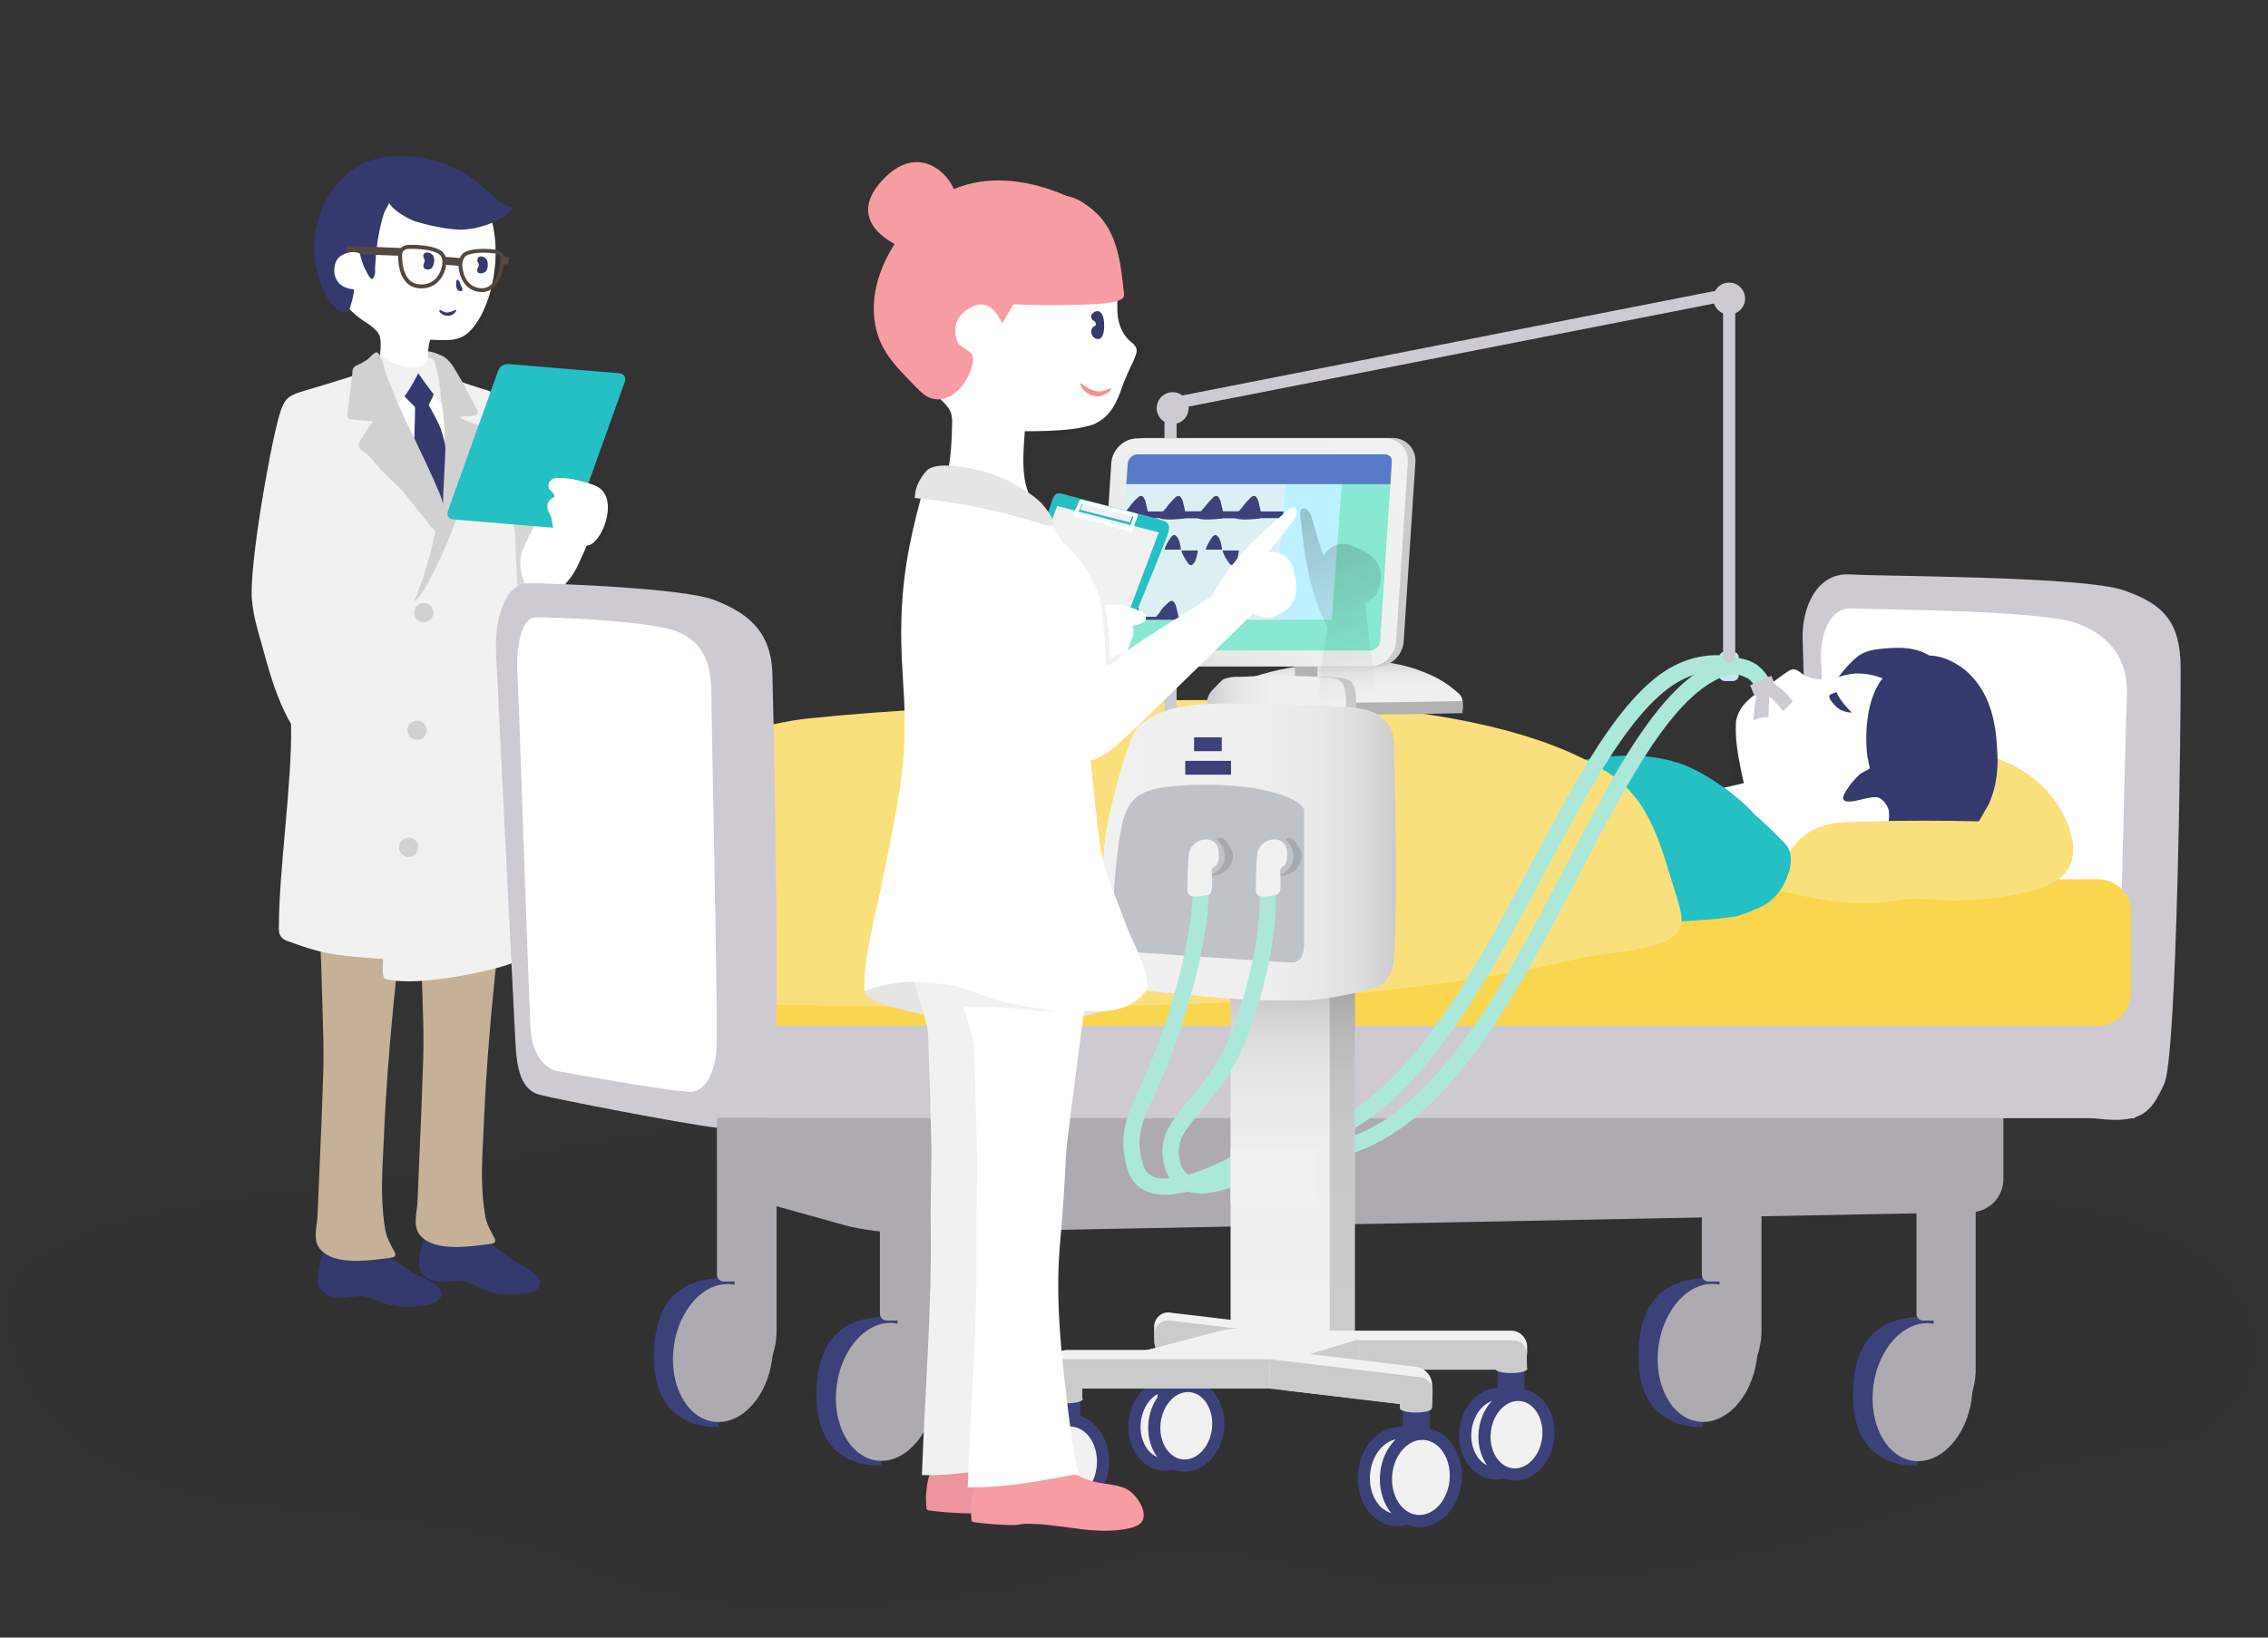 <?xml version="1.0" encoding="utf-8"?>
<!-- Generator: Adobe Illustrator 22.1.0, SVG Export Plug-In . SVG Version: 6.00 Build 0)  -->
<svg version="1.1" id="レイヤー_1" xmlns="http://www.w3.org/2000/svg" xmlns:xlink="http://www.w3.org/1999/xlink" x="0px"
	 y="0px" viewBox="0 0 540 390" style="enable-background:new 0 0 540 390;" xml:space="preserve">
<rect x="0" y="0" width="540" height="390" fill="#333333" stroke="none"/>
<style type="text/css">
	.st0{opacity:3.000000e-02;enable-background:new    ;}
	.st1{fill:#D6D6D6;}
	.st2{fill:#35396E;}
	.st3{fill:#C6B198;}
	.st4{fill:#F1F1F1;}
	.st5{opacity:4.000000e-02;enable-background:new    ;}
	.st6{fill:#D1D1D1;}
	.st7{fill:#FFFFFF;}
	.st8{fill:none;stroke:#534741;stroke-width:0.938;stroke-miterlimit:10;}
	.st9{fill:none;stroke:#534741;stroke-width:0.906;stroke-miterlimit:10;}
	.st10{fill:none;stroke:#534741;stroke-width:1.876;stroke-miterlimit:10;}
	.st11{fill:#25C0C3;}
	.st12{fill:#3D417A;}
	.st13{fill:#ADABB0;}
	.st14{fill:#CDCBD1;}
	.st15{fill:#FAD54E;}
	.st16{fill:#FAE07D;}
	.st17{fill:#C9E4F2;}
	.st18{fill:none;stroke:#ACE8D9;stroke-width:3.837;stroke-miterlimit:10;}
	.st19{fill:none;stroke:#CDCBD1;stroke-width:2.893;stroke-linecap:round;stroke-linejoin:round;stroke-miterlimit:10;}
	.st20{fill:url(#SVGID_1_);}
	.st21{fill:none;stroke:#B2B2B2;stroke-width:2.893;stroke-miterlimit:10;}
	.st22{fill:#B2B2B2;}
	.st23{fill:#CBCBCB;}
	.st24{fill:#DCF0F4;}
	.st25{fill:#BDF1FF;}
	.st26{fill:#89E8D1;}
	.st27{fill:#597AC9;}
	.st28{fill:url(#SVGID_2_);}
	.st29{fill:url(#SVGID_3_);}
	.st30{fill:url(#SVGID_4_);}
	.st31{fill:url(#SVGID_5_);}
	.st32{fill:url(#SVGID_6_);}
	.st33{fill:#BFC2C6;}
	.st34{fill:#A7AAAD;}
	.st35{fill:none;stroke:#ACE8D9;stroke-width:3.858;stroke-miterlimit:10;}
	.st36{fill:#F1F1F1;stroke:#3D417A;stroke-width:2.893;stroke-miterlimit:10;}
	.st37{opacity:0.2;fill:url(#SVGID_7_);enable-background:new    ;}
	.st38{fill:#E5E5E5;}
	.st39{fill:#ED949C;}
	.st40{fill:#F89CA4;}
	.st41{fill:none;stroke:#FFFFFF;stroke-width:0.879;stroke-linejoin:round;stroke-miterlimit:10;}
	.st42{fill:#F68F8D;}
</style>
<path class="st0" d="M501.3,288.8c2.6,0.7,5.1,1.5,7.5,2.3c10.7,3.8,20.3,10.2,25.1,18.6c4.9,8.4,4.4,18.9-2.8,26.2
	c-3.2,3.2-6.7,7.2-11.9,7.9c-73.1,10-83.1,35.9-187,33.1c-16-0.4-31.1-6.8-47.3-7.4c-15.2-0.5-26.3,5.9-40.8,8.6
	c-15.1,2.8-30.7,4.7-46.2,5.2c-20.1,0.6-40.7-1.8-58.3-9.4c-27.5-11.9-49.1-11.2-81.4-15.2c-18.4-2.3-56.6-13.4-56.6-46.8
	c0-25.1,64.6-27.2,98.3-32.8c38.6-6.4,78.4-15.8,118-17.3c47.6-1.8,95.3,4.4,143,4.9c23.7,0.3,45.8,13.1,69.1,14.7
	C452.2,282.8,479.4,282.9,501.3,288.8z"/>
<path class="st0" d="M415.9,347c-17.8,0-41,16.5-65,16.5c-40.5,0-48.2-10.1-65.8-6.8c-24.1,4.5-59.4,11.7-108-5.2
	c-11.5-4-39.5-8-52.1-8c-66.2,0-104-9.7-104-29.8c0-9.4,25.2-26.7,86-30.1c87.7-4.9,176.2,13.8,263.3,4.4
	c29.1-3.2,81.2,0.9,110.6,2.5c7.8,0.4,22,2.7,28,7.8C549.9,332.8,459.5,347,415.9,347z"/>
<title>main01</title>
<g>
	<g>
		<g>
			<path class="st1" d="M121.3,95.5c1.2,0.9,2,2.2,2.6,3.5c0.8,1.6,0.7,3.4,1.1,5.2c0.3,1.1,0.8,2.2,1.3,3.2
				c2.8,6,4.6,12.4,6.4,18.8c0.8,2.8,1.6,5.7,1.8,8.7c0.1,1.1,0.1,2.2-0.3,3.2c-0.4,1.1-1.1,1.9-1.9,2.8c-1.3,1.3-3.1,2.6-5,2.5
				c-1.7-0.1-3.2-1.1-4.4-2.2c-3.3-2.8-5.9-6.3-7.4-10.3c-1.7-4.6-1.6-9.5-1.5-14.5c0.1-4.1,0.2-8.2,0.3-12.3c0.1-2.7-0.3-5.4,0-7.9
				c0.1-0.8,0.1-2.3,0.9-2.8c0.8-0.4,2.7,0.6,3.5,0.9c0.7,0.3,1.3,0.4,1.9,0.8C120.8,95.2,121,95.3,121.3,95.5z"/>
			<path class="st2" d="M99.8,300.4c0,0.5,0,1,0.1,1.5c0.4,2.4,3.2,3.4,5.4,3.4c1.6,0,3.1-0.3,4.7-0.2c1.8,0.3,3.4,1.3,5.2,2.1
				c3,1.2,6.4,1.3,9.5,0.9c1.1-0.1,2.2-0.3,3-1c3.4-2.8-3.7-5.7-5.4-6.9c-2.8-1.8-5.9-4.6-8.9-5.9c-2.5-1.7-6-3.8-9.2-3
				c-2.9,0.8-3.8,5.2-4.2,7.7C99.9,299.6,99.9,300,99.8,300.4z"/>
			<path class="st3" d="M97.8,175.8c4.1-0.3,8.2-0.3,12.4,0c1.1,0.1,11.7,0.9,11.8,1.7c0.3,3.8,0.5,7.8,0.4,11.5
				c-0.1,4.4-1.3,11.7-1.7,16.1c-2.3,22.5-4.6,40.7-5.5,62.6c-0.2,4.9-0.6,9.7-0.4,14.5c0.1,2.4,0.3,4.9,0.7,7.2
				c0.3,2,1.3,3.7,2.2,5.4c0.2,0.3,0.3,0.8,0.1,1.1c-0.1,0.1-0.3,0.2-0.4,0.2c-0.8,0.2-1.8,0.3-2.6,0.4c-4.1,0.5-11.1,1.3-14.4-1.9
				c-2.3-2.2-1.2-5.4-1-8.2c0.2-4,0.3-7.9,0.5-12c0.3-6.8,0.6-13.6,0.8-20.4c0.3-6.6,0-13.1-0.2-19.7c-0.3-14-1.7-41-1.7-41
				L97.8,175.8z"/>
			<path class="st2" d="M75.7,304.5c0,0.3,0,0.7,0,1s0,0.6,0.1,0.8s0.3,0.4,0.5,0.7c1.6,1.7,3.2,2.3,5.5,2.1
				c1.6-0.1,3.1-0.5,4.7-0.4c1.8,0.2,3.5,1.2,5.3,1.8c3.1,1,6.4,0.9,9.6,0.4c1.1-0.2,2.2-0.4,2.9-1.2c3.3-3-4-5.5-5.8-6.5
				c-2.9-1.7-6-4.3-9.2-5.4c-1.9-1.2-4-2.3-6.3-2.5c-2-0.2-4.2-0.3-5.3,1.5C76.3,298.9,75.8,301.8,75.7,304.5z"/>
			<path class="st3" d="M74,179.1c4.1-0.3,8.2-0.3,12.4,0c1.1,0.1,11.7,0.9,11.8,1.7c0.3,3.8,0.5,7.8,0.4,11.5
				c-0.1,4.4-1.3,11.7-1.7,16.1c-2.3,22.5-4.6,40.7-5.5,62.6c-0.2,4.9-0.6,9.7-0.4,14.5c0.1,2.4,0.3,4.9,0.7,7.2
				c0.3,2,1.3,3.7,2.2,5.4c0.2,0.3,0.3,0.8,0.1,1.1c-0.1,0.1-0.3,0.2-0.4,0.2c-0.8,0.2-1.8,0.3-2.6,0.4c-4.1,0.5-11.1,1.3-14.4-1.9
				c-2.3-2.2-1.2-5.4-1-8.2c0.2-4,0.3-7.9,0.5-12c0.3-6.8,0.6-13.6,0.8-20.4c0.3-6.6,0-13.1-0.2-19.7c-0.3-14-1.7-41-1.7-41
				L74,179.1z"/>
			<path class="st4" d="M87.6,88.4c-5.3,1.7-10.5,3.3-15.9,4.9c-1,0.3-2.1,0.7-2.9,1.3c-1.3,1-1.8,2.7-2.3,4.3
				c-2.3,8-7.3,36.6-6.5,44.1c0.3,3.5,1.3,6.9,2.3,10.4c1.8,6.6,3.6,13.2,7,19c0.3,14-2.9,34.6-2.9,48.5c0,0.6,0,1.3,0.3,1.8
				c0.4,0.9,1.3,1.3,2.3,1.6c9.1,3.4,12.6,3.3,22.2,4.1c0,2.6-0.4,4.5,0.8,4.8c7.8,1.9,25.2-2,29.9-3.8c3.7-1.3,10.5-3.4,9.5-9
				c-0.2-1.1-0.8-2-1-3c-0.3-0.9-0.3-1.9-0.5-2.9c-0.4-2.3-0.7-4.5-1-6.8c-0.5-4.4-0.8-9-1.3-13.5c-0.8-8-1.5-16.1-2.3-24.2
				c-1.2-12.7-1.7-25.1-2.5-37.8c0-6.3-1.1-13-2.3-19.2c-1.1-5.8-1.6-11.7-2.5-17.6c-0.1-0.4-0.2-0.8-0.3-1.2
				c-0.4-0.8-1.3-1.2-2.2-1.4C106.3,90.1,97.2,85.4,87.6,88.4z"/>
			<path class="st5" d="M110.9,81.1c2.8-1.2,3.6-3.3,4.9-5.9c0.3-0.5,0.6-1.6,0.8-2.1c0.3-0.9,0.4-1.9,0.5-2.8c0.1-1-0.2-1.3-1-0.7
				c-0.6,0.5-1.1,1.1-1.6,1.7c-1,1.3-1.8,2.6-2.8,3.8c-1.4,1.8-3.3,3.3-5.4,4.4c-0.9,0.4-2,0.6-3,0.9c-0.4,0.1-0.8,0.3-1.2,0.5
				c-0.6,0.5-0.8,1.3-0.8,2c-0.1,0.5-0.1,1.2,0.3,1.5c0.1,0.1,1.1,0.1,1.2,0c0,0,0.1-0.1,0.1-0.2c0.1-0.8,0.3-1.4,0.3-2.2
				c0-0.1,0-0.2,0.1-0.2c0.1-0.1,0.2-0.1,0.3-0.1c1.3-0.1,2.8,0,4.1-0.2c1-0.1,2-0.1,3-0.5C110.6,81.2,110.8,81.1,110.9,81.1z"/>
			<path class="st6" d="M98.6,143.3c5.4-4.2,16.1-34.7,16.2-40.9c0-0.7-0.1-0.9-0.7-1.1c-0.8-0.3-1.6-0.5-2.3-0.8
				c-0.3-0.1-2.5-0.8-2.2-1.2c0.1-0.1,0.2-0.1,0.3-0.1c0.7,0,1.3-0.1,2-0.1c0.5,0,1-0.1,1.4-0.3c0.1-0.1,0.3-0.1,0.3-0.2
				c0.2-0.2,0.2-0.4,0.2-0.7c-0.1-0.4-0.4-0.7-0.6-1c-0.2-0.4-0.4-0.8-0.6-1.2c-0.4-0.8-0.8-1.6-1.3-2.4c-0.8-1.6-1.7-3.2-2.6-4.7
				c-0.8-1.4-1.8-3-3.3-3.8c-1.5-0.7-4.7-2-4.1-0.2c1.3,4.3,3.7,11.7,4.2,16.1C106.5,110.3,105,128,98.6,143.3z"/>
			<path class="st7" d="M105.6,103.7c-0.2-4.5-1.2-8.6-2.7-13c-1-3.1-1.4-6.6-0.5-9.8c5.2,0.2,7.9,0.6,11-3.9
				c6.3-9.1,6.9-28.9-3-33.6c-5-2.3-16.7-4.4-21.8-2.6c-5.2,1.8-9.7,6.4-11.2,12.4c-1.3,5.4,0.2,17.2,9,23.1
				c1.6,1.1,2.3,1.4,3.5,2.8c1.5,1.8,0.3,6.4,0.2,8.6c-0.3,4.1,1.3,8.1,2.8,12c1.5,3.8,3.2,7.6,4.9,11.4c1.2,2.5,2.3,5.1,3.6,7.5
				c0.5,0.9,3.1,5.9,3.4,2.3c0.4-5.4,0.7-10.7,0.7-16C105.7,104.5,105.7,104.1,105.6,103.7z"/>
			<path class="st2" d="M85.8,60.3c-0.2,0.4,0.3,1.5,0.4,1.9c0.2,0.5,0.3,1.1,0.6,1.6c0.4,0.8,0.8,1.8,1.5,2.5
				c0.4,0.5,0.8-0.5,0.9-0.8c0.2-0.6,0.1-1.3,0.1-1.8c0.1-1.3,0.2-2.7,0.3-4c0.3-2.7,0.8-5.3,1.5-7.9c0.2-0.7,0.4-1.3,0.7-1.8
				c0.1-0.2,0.9-1.6,0.8-1.7c1,1.8,4.4,3.8,6.5,4.5c3.1,0.9,7.2,1.8,10.4,1.9c2.5,0.1,9.6-1.2,12.8-5.3c-3.9-0.7-4.4-2.8-8.3-5.6
				c-4.9-4.4-12-6.7-18.7-6.7c-9.6,0-13.9,5.3-15.6,7.5c-4,5.1-5.4,11-4.7,17.5c0.3,2.5,1,4.9,2.1,7.2c0.5,0.9,1,2.1,1.7,2.9
				s2.8,2.8,3.9,2.1c0.5-0.3,0.6-1.1,0.8-1.6c0.3-0.9,0.5-1.8,0.7-2.8c0.2-1.5,0.2-3,0.4-4.5C84.9,63.6,85.3,61.9,85.8,60.3z"/>
			<path class="st2" d="M101.9,64.2c-0.6,0-1.2-0.3-1.1-1.1c0.1-0.4,0.4-0.8,0.3-1.2s-0.4-0.6-0.3-1.2c0.3-0.7,1.2-0.7,1.8-0.3
				c0.6,0.3,0.8,1,0.8,1.7c-0.1,0.8-0.3,1.7-1,2C102.2,64.2,102,64.2,101.9,64.2z"/>
			<path class="st2" d="M114.4,65.1c-0.5,0-0.8-0.3-0.8-0.8c0-0.4,0.5-0.8,0.4-1.3s-0.5-0.7-0.3-1.3c0.3-1.1,1.8-0.6,2.2,0.2
				c0.4,0.8,0.3,1.9-0.1,2.6C115.5,64.9,114.9,65.1,114.4,65.1z"/>
			<path class="st2" d="M105,73.9c0.3,0.2,0.6,0.3,0.8,0.4c0.3,0.1,0.6,0.2,0.8,0.1c0.3,0,0.6-0.1,0.9-0.2s0.6-0.3,0.9-0.4l0,0
				c0.1,0,0.2,0,0.2,0.1s0,0.1,0,0.2c-0.2,0.3-0.5,0.6-0.8,0.8c-0.3,0.2-0.8,0.3-1.2,0.3c-0.4,0-0.8-0.1-1.2-0.3
				c-0.3-0.2-0.7-0.5-0.8-0.8c0-0.1,0-0.2,0.1-0.2C104.9,73.8,104.9,73.8,105,73.9L105,73.9z"/>
			<path class="st2" d="M110.1,69c0-0.5-0.5-1.2-0.6-1.6c-0.1-0.3-0.3-0.8-0.6-0.8c-0.3,0.1-0.3,0.7-0.3,0.9c0,0.6,0.1,1.8,0.9,1.8
				C110.1,69.4,110.1,69.2,110.1,69z"/>
			<path class="st8" d="M97.5,58.8c-1.3-0.1-2.1,0.8-2.2,1.5c-0.1,0.8-0.3,7.6,4.6,7.9s5.9-4.6,5.9-5.5c0.1-0.8-0.2-2.3-1.4-2.8
				C101.9,58.6,97.5,58.8,97.5,58.8z"/>
			<path class="st9" d="M117.8,59.9c1.2,0.1,1.8,0.9,1.8,1.8s-0.6,7.6-5.1,7.4c-4.5-0.3-4.9-5.2-4.9-6.2c0.1-0.8,0.4-2.2,1.6-2.6
				C113.7,59.3,117.8,59.9,117.8,59.9z"/>
			<line class="st10" x1="82.5" y1="59.5" x2="95.5" y2="60"/>
			<line class="st10" x1="106" y1="62.1" x2="109.6" y2="62.4"/>
			<line class="st10" x1="119.6" y1="61.9" x2="121.1" y2="62.1"/>
			<path class="st7" d="M85.7,60.4c-1.3-0.7-3.3-0.3-4.5,0.5s-1.5,2-1.6,3.1c-0.1,1.3,0.3,2.8,1.5,3.8s3.7,1.5,5.4,0.8"/>
			<path class="st7" d="M98.9,88.6c-0.4,0-0.8,0.1-1.1,0.3s-0.6,0.5-0.8,0.8c-1.5,2.3-2.7,4.9-2.5,7.6c0.1,1.7,0.7,3.3,1.2,4.8
				c1.8,5.1,3.6,10.2,6.7,14.6c1.1,1.5,1,3.4,2.8,4.3c0.4-0.5,0.4-7.4,0.4-7.9c0.3-4.9,0.8-14.4-1.4-20.7
				C103.2,90.2,101.2,88.6,98.9,88.6z"/>
			<path class="st2" d="M98.8,97c0.1,0.4-0.2,7.5-0.2,10.5c0,0.4,0,0.9,0.1,1.3s0.3,0.8,0.4,1.2c1.8,3.8,3.8,7.4,6,10.8
				c0.4-0.5,0.4-1.2,0.4-1.8c0.1-4.2,0.7-12,0.5-13c-0.2-1.2-0.9-3.6-1.4-4.7c-0.7-1.6-1.6-3.1-2.5-4.8c0.3-1,1.3-2.3,1.3-3.4
				c0-1-1.2-3.6-1.9-4.4c-0.8-0.7-1.9-0.9-2.8-0.4c-0.6,0.3-1,2.2-1.4,2.8c-0.6,1-2,1.7-1.4,2.7C96.3,94.7,98.7,96.6,98.8,97z"/>
			<path class="st4" d="M104.4,89.9c0.3,2.2,0.7,4.1,0.6,6.1c-0.5-0.3-4.5-5.7-5.4-7.1c-1.2,2.3-2.4,4.5-4.1,6.5
				c-0.3,0.3-0.6,0.7-0.9,0.8c-0.1,0.1-0.3,0.1-0.3,0.1c-0.2,0-0.3-0.2-0.4-0.3c-1.2-1.8-1.9-3.8-2.5-5.9c-0.6-1.8-1-3.7-1-5.5
				c1.9,1.3,4.1,2.3,6.4,2.8c1,0.2,2.1,0.3,3,0c1-0.3,1.9-1,2.2-1.9c0.1-0.2,0.1-0.3,0.3-0.3c0.2,0,0.4,0.1,0.6,0.2
				C103.5,85.6,104.3,89.1,104.4,89.9z"/>
			<path class="st6" d="M85.4,86.8c-0.4,0.2-0.9,0.3-1.2,0.8c-0.3,0.3-0.3,0.8-0.3,1.2c-0.4,3.3-0.8,6.5-1.2,9.9
				c0,0.3-0.1,0.6,0.1,0.8c0.3,0.3,0.7,0.4,1,0.4c1.8,0.2,3.5,0.3,5.3,0.5c-0.6-0.1-2.8,3.8-3.2,4.3c-0.3,0.3-0.5,0.8-0.5,1.3
				c0,0.7,0.6,1.1,1.1,1.5c1.7,1.2,2.8,2.8,4.2,4.4c2.2,2.3,4.7,4.3,6.5,6.7c2.3,2.9,4.6,5.9,7,8.6c0.1,0.1,0.2,0.2,0.3,0.2
				c0.3,0.1,0.4-0.3,0.4-0.5c0.5-1.9,0.8-3.8,0.7-5.8c-0.1-1.8-0.8-3.3-1.5-4.9c-1.4-3.3-3-6.7-4.6-10c-0.8-1.8-1.8-3.6-2.6-5.4
				c-1.8-3.8-3.5-7.8-5-11.8c-0.3-1-1.3-5.2-2.3-5.1c-0.5,0-1.6,1.3-2.1,1.7C87,85.9,86.2,86.5,85.4,86.8z"/>
			<path class="st5" d="M145.8,119.8c0.4,2.3-0.4,4.7-1.3,6.9c-0.2,0.4-0.3,0.8-0.6,1.2c-0.3,0.4-0.7,0.8-1.1,1.2
				c-1.1,1.1-2.2,2.3-3.1,3.5c-1,1.3-2.1,2.9-3.8,3.3c-0.3,0.1-0.6,0.1-0.8-0.1c-0.1-0.1-0.2-0.3-0.2-0.3c-0.4-1.2-0.3-2.4-0.1-3.6
				c0.3-1.4,0.6-2.8,1-4.3c0.9-3.6,1.8-7.1,2.8-10.7c0.2-0.8,0.6-2.2,1.5-2.3c0.7-0.2,1.8,0.5,2.4,0.8
				C144.2,116.4,145.5,118,145.8,119.8z"/>
			<path class="st7" d="M125.7,128.2c-0.8,1.7-1.7,3.5-1.8,5.4c-0.1,1.2,0.2,2.3,0.4,3.4c0.3,1.2,0.8,2.4,1.3,3.5
				c0.6,1.1,1.4,2.3,2.7,2.5c0.9,0.2,1.8-0.3,2.6-0.8c2.8-1.8,5.2-4.4,6.6-7.4c0.5-1,2.5-5.4,2.9-6.7c0.4-1.1,0.8-2.4,0.3-3.4
				c-0.3-0.6-0.8-1-1.3-1.4c-1.8-1.7-3.8-3.4-6.2-4.4c-0.6-0.3-1.2-0.4-1.8-0.3c-1.7,0.4-2.4,3.2-3.2,4.5
				C127.5,124.9,126.5,126.5,125.7,128.2z"/>
			<g>
				<path class="st11" d="M136.8,124.3c-0.3,1-1.5,1.7-2.5,1.6l-26.4-2.2c-1-0.1-1.6-0.9-1.3-1.9l12-33.5c0.3-1,1.5-1.7,2.5-1.6
					l26.4,2.2c1,0.1,1.6,0.9,1.3,1.9L136.8,124.3z"/>
			</g>
			<path class="st7" d="M130.6,116.1c0.2,0.6,1.5,1.5,1.4,2.1c-0.1,0.3-0.7,0.5-0.9,0.7c-0.3,0.3-0.6,0.7-0.7,1.1
				c-0.2,0.7,0,1.4,0.3,2.1c0.2,0.4,0.5,0.8,0.6,1.3c0.3,1.3,0.3,2.5,0.7,3.7c0.3,0.9,1.3,1.5,2.2,1.8c1.6,0.5,3.5,0.9,5.2,1
				c1.6,0.2,2.8-1.5,3.6-2.8c1.6-2.8,2.8-7.8,0.3-10.4c-0.7-0.7-1.6-1.1-2.5-1.4c-1.5-0.5-3-0.9-4.5-1.2c-1.2-0.2-3-0.4-4.2-0.2
				c-0.8,0.2-1.5,0.8-1.5,1.6C130.6,115.7,130.6,115.9,130.6,116.1z"/>
			<circle class="st6" cx="100.9" cy="145.9" r="2.3"/>
			<circle class="st6" cx="99.3" cy="173.9" r="2.3"/>
			<circle class="st6" cx="97.3" cy="201.8" r="2.3"/>
		</g>
		<g>
			<g>
				<path class="st12" d="M405.4,339.8c0,0-15.3,1.5-15.3-16.6c0-15.4,8.2-18.9,17.7-18.9l2,1L405.4,339.8z"/>
				
					<ellipse transform="matrix(0.134 -0.991 0.991 0.134 32.909 681.879)" class="st13" cx="406.5" cy="322.1" rx="16.5" ry="11.8"/>
				<path class="st13" d="M419.4,280.3v36.9c0,0,0.3,11-10,16.2c0-13.1,0-53.1,0-53.1H419.4z"/>
				<path class="st13" d="M406.9,305.2h10.7v-24.9h-12.4v23.3C405.2,304.5,405.9,305.2,406.9,305.2z"/>
			</g>
			<path class="st14" d="M431.8,243.3c0,0-2.4-84.2-2.6-91.2s3.1-15.8,11.3-15.3c8.2,0.5,55.6,0.4,65.2,3.8
				c9.6,3.3,13.4,7.7,13.5,18.3c0.1,10.5-0.8,92.4-3.9,99.2c-3.2,6.9-5.3,10-18.2,8c-13.1-1.9-52-8.3-57.8-9.9
				C433.2,254.7,431.9,250,431.8,243.3z"/>
			<path class="st7" d="M443.4,251.1c-5.6-1.7-7.9-5.8-8.3-9.5c-0.3-3.8-1-77.4-1.5-83.8c-0.4-6.4,1.9-13.1,7.2-12.9
				c5.3,0.3,44.6,0.3,53.6,3.5c9,3.3,12.4,9.7,12,17.6s-1.8,79.4-2.7,85c-0.9,5.6-4.5,9.5-9.5,9.4
				C489.4,260.3,443.4,251.1,443.4,251.1z"/>
			<g>
				<path class="st13" d="M178.5,249.4c-4.3,0-7.7,3.4-7.7,7.6v18.6c0,4.3,3.3,8.6,7.4,9.8l22.6,6.3c4.1,1.2,10.9,2,15.1,1.9
					l253.4-4.9c4.3-0.1,7.7-3.6,7.7-7.9v-21.3c0-4.3-3.4-7.8-7.7-7.8L178.5,249.4z"/>
			</g>
			<rect x="167.9" y="237.2" class="st14" width="340.4" height="29.1"/>
			<g>
				<path class="st15" d="M507.3,236.5c0,4.3-3.5,7.8-7.8,7.8H163.4c-4.3,0-7.8-3.5-7.8-7.8v-19.3c0-4.3,3.5-7.8,7.8-7.8h336.2
					c4.3,0,7.8,3.5,7.8,7.8v19.3H507.3z"/>
			</g>
			<g>
				<path class="st16" d="M424.6,188.1c-2.9,5.3-4.2,11.3-5.5,17.3c-0.2,1.2-0.5,2.5-0.1,3.7c0.7,2,3.2,2.7,5.2,3.2
					c8.2,1.8,16.6,3.6,25,2.5c1.9-0.2,3.8-0.7,5.8-0.7c1.9-0.1,3.8,0.1,5.7,0.2c7.6,0.5,15.2-0.2,22.6-2c3.5-0.9,7.2-2.2,9.1-5.3
					c2-3.2,1.2-7.6-0.2-11.1c-6.5-15.1-21.9-17.6-36.4-19.5C443.6,174.7,431,176.4,424.6,188.1z"/>
				<g>
					<path class="st2" d="M434.4,166c0.5-1.8,2.2-3.5,3.5-5c1.2-1.5,2.6-3.2,4.1-4.4c1.9-1.7,4.6-2,7.1-2.2c4.8-0.4,9.3,0,12.7,3.8
						c0.7,0.7,1.1,1.4,0.5,2.2c-0.3,0.4-1.2,0.7-1.6,1c-1.4,1.1-2.7,2.3-4.1,3.4c-2.6,2.2-4.7,4.7-8.2,5.3c-2.2,0.4-4.6,0.2-6.7-0.2
						C438.5,169.1,436,166.8,434.4,166z"/>
					<path class="st5" d="M412.1,180.8c-0.2-1.7-0.3-3.4-0.4-5.2c-0.1-1.8-0.2-3.6,0.6-5.2c0.2-0.5,1.7-1.6,2.2-1.7
						c0.2,0.3-0.5,2-0.3,2.4c0.7,2.3,0.2,4,0.4,6.3c0.1,2.1,0.5,4.2,1.1,6.2c0.3,1.2,0.6,2.2,0.3,3.4c-0.3,1.2-1.3,2.4-2.4,3.2
						c-1.1,0.7-2.4,1.2-3.7,1.7c-2,0.7-4,1.4-6.1,1.7c-1.5,0.2-3.8,0.5-4.9-0.9c-0.4-0.6-0.6-1.4-0.4-2.2c0.1-0.1,0.1-0.2,0.2-0.3
						c0.1-0.1,0.2-0.1,0.3-0.1c1.9-0.2,3.8-0.4,5.7-0.8c1.7-0.3,3.2-0.8,4.8-1.4c1.2-0.4,2.8-0.9,3.2-2.2c0-0.2,0.1-0.3,0.1-0.5
						C412.8,183.6,412.3,181.9,412.1,180.8z"/>
					<path class="st7" d="M429,206.9c3.8,1.6,21.9,8.4,30.4-2.8c8.5-11.2,8.3-19.6,2.7-30.5c-0.6-1.1-1.2-2.2-2.1-3.2
						c-3-3.8-7.1-7.1-11.6-8.8c-2.1-0.8-4.3-1.3-6.7-1.2c-2.8,0.2-5.3,1.5-8.2,1.4c-1.7-0.1-3.6-0.6-4.9-1.7
						c-1.6-1.3-2.3-0.6-3.8,0.4c-1.7,1.2-3.4,2.6-5.2,3.7c-2.6,1.7-5.3,3.7-6.1,6.9c-0.2,0.6-0.2,1.1-0.2,1.7
						c-0.1,2.8,0.2,6.3,1.9,13.7c-5.2,1.2-10.5,2.6-15.8,3.3c2.5,6.4,5.4,12.6,8.7,18.6c4.3-1.5,8.7-3.1,13.1-4.6
						c0.8-0.3,1.6-0.3,2.3-0.2C425.3,204.3,427,206.1,429,206.9z"/>
					<path class="st2" d="M435.6,166.2c0.2,0.7,1.2,1.7,1.7,2.2c1,0.8,2.2,1.3,3.6,1.3c-0.9-0.9-1.8-1.9-2.6-3
						c-0.3-0.5-0.7-1-0.9-1.6c0-0.1-0.1-0.2-0.2-0.2c-0.1,0-0.2,0-0.2,0C436.2,165.3,435.3,165.3,435.6,166.2z"/>
					<path class="st2" d="M455.1,206.2c0.9-0.1,1.7-0.2,2.7-0.3c0.8-0.2,1.7-0.2,2.5-0.3c1.1-0.2,2.4-0.7,3.4-1.2
						c2.5-1.6,5.4-5.2,6.2-6.6c0.7-1.2,1.5-2.6,2.2-3.8c0.6-1.2,1.4-2.2,1.8-3.4c1.3-3.2,1.8-6.8,1.7-10.4c-0.1-2.1-0.2-4.1-0.5-6.2
						c-0.6-4.4-2.1-8.9-5.1-12.3c-1.7-2.1-4-3.7-6.5-4.7c-4.2-1.8-9.1-0.7-12.6,1.9c-4.3,3.2-5.9,8.4-6.4,13.6
						c-0.2,2.2-0.2,4.5,0,6.7c0.1,1.3,0.5,2.6,0.7,3.8c-0.8,0.6-1.8,0.8-2.6,1.6c-0.9,0.9-1.8,1.8-2.5,2.9c-0.4,0.6-1.6,2.2-1.2,2.9
						c0.7,1.1,3.7,0.1,4.7-0.1c1.2-0.2,2.8-0.8,4-0.2c1,0.6,1.8,1.7,2.1,2.9c0.2,1.4,0.1,2.8-0.6,4.1c-0.5,1-0.9,1.3-1.9,1.5
						c-2.9,0.6-6.1,0.5-9,0.5c-2.6,0-5.1-0.2-7.6-0.3c0.2,0.1,0.4,0.2,0.7,0.4c0.9,0.7,1.8,1.3,2.7,2c0.7,0.4,1.2,1,1.9,1.3
						c1.5,0.9,3.2,1.3,4.7,1.9c3.4,1.2,7.1,2,10.7,2C452.7,206.4,453.9,206.3,455.1,206.2z"/>
				</g>
				<path class="st14" d="M426.6,166.7c0.1,0.1,0.2,0.2,0.2,0.3c0,0.2-0.1,0.2-0.2,0.3c-0.6,0.7-1.3,1.4-2.1,2
					c-1.5-1.8-3-3.7-5.2-4.7c-0.1,0-0.2-0.1-0.2-0.2c-0.2-0.2,0.1-0.4,0.2-0.6c0.6-0.3,1.5-1.1,2.2-1.2c0.7-0.1,1.2,0.5,1.8,0.8
					C424.6,164.5,425.7,165.5,426.6,166.7z"/>
				<path class="st14" d="M421.1,170.8c-1.2,0-2.4,0.2-3.6,0.7c0.1-2.2,0.4-4.6,0.9-6.7c0-0.2,0.1-0.3,0.2-0.4
					c0.1-0.1,0.2-0.2,0.3-0.2c0.5-0.2,1.7-0.9,2.2-0.7c0.7,0.2,0.3,1.2,0.2,1.8C421.2,167,421.1,169,421.1,170.8z"/>
				<path class="st16" d="M435.4,196.3c-3,0.7-5.7,2-8.2,5c-0.6,0.7-1.1,1.4-1.3,2.2c-0.5,1.6,0,3.3,0.9,4.8c3,4.9,9,5.4,14.1,4.4
					c12.1-2.2,24.2-4.5,35.9-8.2c2.5-0.8,7.5-3.2,5.2-6.5c-1.9-2.7-8.3-2.3-11.2-2.4c-8.4-0.2-16.9-0.2-25.3,0
					C441.9,195.8,438.5,195.6,435.4,196.3z"/>
				<path class="st11" d="M413.7,190.1c-0.6-0.5-1.2-1-1.8-1.5c-3.3-2.4-6.7-4.7-10.6-6.3c-8.2-3.2-17.3-2.7-25.9-1
					s-16.9,4.7-25.5,6.1c2.6,10.5,5.1,21.1,7.5,31.6c8.3,1.2,16.7,1.2,25.2,1.2c5.6-0.1,11.2-0.2,16.8-0.7c5.3-0.4,8.2-0.4,13.5-1.2
					c1.6-0.2,5.3-1.8,6.7-2.5c1.7-0.8,3.1-2.2,4.2-3.7c1.7-2.4,3.4-6.7,2.2-9.6c-0.3-0.9-1-1.7-1.7-2.3c-2.1-2.2-4.3-4.3-6.6-6.3
					C416.6,192.7,415.2,191.3,413.7,190.1z"/>
				<g>
					<path class="st16" d="M152.5,226.6c1,3.2,2.2,6.3,4.5,8.6c3.7,3.7,9.2,3.8,14.2,3.9c59.5,0.9,143.5,3.6,204.2-10.7
						c5-1.2,16.9-2,21.5-4.4c1.2-0.7,2.4-1.4,3-2.7c0.9-1.8,0.3-4.1-0.2-6.1c-4.2-13.1-6.2-24.4-17-31.3
						c-30.3-19.3-93.4-17.8-128-16.5c-20.8,0.7-41.6,1.6-62.3,3.7c-5.5,0.6-10.9,2-16.3,3.2c-7.6,1.7-15.5,2.9-22.1,7.1
						c-2.2,1.3-4.3,3-5.4,5.3c-1.2,2.6-0.1,6,0,8.7c0.1,3.8-0.2,7.5,0,11.3C149.2,213.5,150.5,220.2,152.5,226.6z"/>
				</g>
				<g>
					<path class="st17" d="M414,160.8c0,0.8-0.7,1.4-1.4,1.4h-1.9c-0.8,0-1.4-0.7-1.4-1.4v-4.2c0-0.8,0.7-1.4,1.4-1.4h1.9
						c0.8,0,1.4,0.7,1.4,1.4V160.8z"/>
				</g>
				<g>
					<path class="st18" d="M419.6,162.8c0,0-3.4-8.3-14.1-1.3c-27.6,18-47,107.8-90.8,112.8"/>
				</g>
				<path class="st14" d="M422.7,163.3c0,0.1-0.1,0.2-0.2,0.3c-0.7,1.2-3.4,1.8-4.5,2.2c-0.3,0.1-1.2-2.4-1.3-2.6c0,0,4.1-1.9,4.4-2
					c0.2-0.1,0.4-0.2,0.7-0.2"/>
				<path class="st18" d="M417.5,160.1c0,0-9.3-5.6-20,1.3c-27.6,18-47.1,105.8-90.9,110.9"/>
			</g>
			<path class="st14" d="M122.7,247.9c0,0-4.3-85.6-4.6-92.7c-0.3-7.1,1.8-16.3,7.8-16.3c6,0,37.1,1.2,44.2,4s13.5,6.8,13.8,17.5
				s2.1,92.6,0,99.8c-2.1,7.2-3.5,9.5-13.1,8.4c-9.5-1.2-38.2-6.8-42.4-7.9C124.1,259.5,123,254.7,122.7,247.9z"/>
			<path class="st7" d="M132.2,255c-3.8-1.4-5.4-5.4-5.8-9.1s-2.8-78.7-3.2-85.3c-0.4-6.5,0.9-13.6,4.4-13.6c3.5,0,28,0.8,34.1,3.6
				c6,2.8,7.7,7.4,7.7,15.3c0,7.9,1.6,78.3,1.2,84c-0.4,5.8-2.8,10-6,10.1C161.3,260.3,132.2,255,132.2,255z"/>
			<g>
				<path class="st12" d="M456.5,349c0,0-15.3,1.5-15.3-16.6c0-15.4,8.2-18.9,17.7-18.9l2,1L456.5,349z"/>
				
					<ellipse transform="matrix(0.134 -0.991 0.991 0.134 67.913 740.612)" class="st13" cx="457.6" cy="331.5" rx="16.5" ry="11.8"/>
				<path class="st13" d="M470.4,286.7v39.7c0,0,0.3,11-10,16.2c0-13.1,0-56.1,0-56.1L470.4,286.7L470.4,286.7z"/>
				<path class="st13" d="M458,314.5h10.7v-27.8h-12.4v26.2C456.3,313.8,457,314.5,458,314.5z"/>
			</g>
			<g>
				<path class="st12" d="M209.7,349c0,0-15.3,1.5-15.3-16.6c0-15.4,8.2-18.9,17.7-18.9l2,1L209.7,349z"/>
				
					<ellipse transform="matrix(0.134 -0.991 0.991 0.134 -145.755 496.068)" class="st13" cx="210.9" cy="331.4" rx="16.5" ry="11.8"/>
				<path class="st13" d="M223.7,289.6v36.9c0,0,0.3,11-10,16.2c0-13.1,0-53.1,0-53.1H223.7z"/>
				<path class="st13" d="M211.2,314.5h10.7v-24.9h-12.4v23.3C209.5,313.8,210.3,314.5,211.2,314.5z"/>
			</g>
			<g>
				<path class="st12" d="M171,339.8c0,0-15.3,1.5-15.3-16.6c0-15.4,8.2-18.9,17.7-18.9l2,1L171,339.8z"/>
				
					<ellipse transform="matrix(0.134 -0.991 0.991 0.134 -170.236 449.608)" class="st13" cx="172.1" cy="322.2" rx="16.5" ry="11.8"/>
				<path class="st13" d="M184.9,280.3v36.9c0,0,0.3,11-10,16.2c0-13.1,0-53.1,0-53.1H184.9z"/>
				<path class="st13" d="M172.4,305.2h10.7v-39h-12.4v37.3C170.7,304.5,171.5,305.2,172.4,305.2z"/>
			</g>
		</g>
		<g>
			<polyline class="st19" points="278.7,171.7 278.7,96.2 411.7,70.1 411.7,156.4 			"/>
			<circle class="st14" cx="411.7" cy="71.1" r="3.8"/>
			<circle class="st14" cx="279.2" cy="97.2" r="3.8"/>
			<g>
				
					<linearGradient id="SVGID_1_" gradientUnits="userSpaceOnUse" x1="318.044" y1="17.628" x2="318.044" y2="29.999" gradientTransform="matrix(1 0 0 -1 0 187.276)">
					<stop  offset="1.010828e-03" style="stop-color:#F1F1F1"/>
					<stop  offset="0.547" style="stop-color:#EFEFEF"/>
					<stop  offset="0.743" style="stop-color:#E8E8E8"/>
					<stop  offset="0.883" style="stop-color:#DDDDDD"/>
					<stop  offset="0.995" style="stop-color:#CCCCCC"/>
					<stop  offset="1" style="stop-color:#CBCBCB"/>
				</linearGradient>
				<path class="st20" d="M311,158.4c6.4-1,13.1-1.6,19.5-0.6c3.8,0.5,7.5,1.7,10.9,3.3c1.8,0.9,3.4,1.9,4.9,3.2
					c1.8,1.4,2,1.8,2,4.1c0,0.3,0,0.4-0.1,0.7c-0.3,0.4-0.8,0.6-1.3,0.6c-20.5,0.2-37.4,0.3-57.6-1.4c-0.4,0-0.9-0.2-1.3-0.4
					c-1.5-1.3,5.4-4.7,6.4-5.1C299.7,160.4,305.3,159.2,311,158.4z"/>
				<g>
					<path class="st21" d="M288,167.8c0,0,18.2,1,30,1s30.2-0.4,30.2-0.4"/>
				</g>
			</g>
			<rect x="308.3" y="156.7" class="st22" width="5.4" height="7.7"/>
			<g>
				<path class="st23" d="M334.2,152.9c-0.3,3.2-3,5.8-6.2,5.8h-59c-3.2,0-5.6-2.6-5.4-5.8l2.8-42.8c0.3-3.2,3-5.8,6.2-5.8h59
					c3.2,0,5.6,2.6,5.4,5.8L334.2,152.9z"/>
			</g>
			<g>
				<polygon class="st24" points="322.5,148.5 265.6,148.5 267.8,110.7 322.5,110.7 				"/>
				<g>
					<path class="st12" d="M270.9,131c-0.1-1-0.3-1.9-0.7-2.8c-0.3-0.4-0.6-0.8-0.9-0.8s-0.7,0.3-0.9,0.7c-0.3,0.4-1.3,1.9-1.4,2.8
						h3.9V131z"/>
					<path class="st12" d="M274.9,131c-0.1,1-0.3,1.9-0.7,2.8c-0.3,0.4-0.6,0.8-0.9,0.8s-0.7-0.3-0.9-0.7c-0.3-0.4-1.3-1.9-1.4-2.8
						h3.9V131z"/>
					<path class="st12" d="M281.2,131c-0.1-1-0.3-1.9-0.7-2.8c-0.3-0.4-0.6-0.8-0.9-0.8s-0.7,0.3-0.9,0.7c-0.3,0.4-1.3,1.9-1.4,2.8
						h3.9V131z"/>
					<path class="st12" d="M285.2,131c-0.1,1-0.3,1.9-0.7,2.8c-0.3,0.4-0.6,0.8-0.9,0.8s-0.7-0.3-0.9-0.7c-0.3-0.4-1.3-1.9-1.4-2.8
						h3.9V131z"/>
					<path class="st12" d="M291,131c-0.1-1-0.3-1.9-0.7-2.8c-0.3-0.4-0.6-0.8-0.9-0.8s-0.7,0.3-0.9,0.7c-0.3,0.4-1.3,1.9-1.4,2.8
						h3.9V131z"/>
					<path class="st12" d="M295,131c-0.1,1-0.3,1.9-0.7,2.8c-0.3,0.4-0.6,0.8-0.9,0.8s-0.7-0.3-0.9-0.7c-0.3-0.4-1.3-1.9-1.4-2.8
						h3.9V131z"/>
				</g>
				<g>
					<path class="st12" d="M269,143.6c0.3-0.3,0.6-0.5,0.9-0.5c0.5,0,0.8,0.7,1,1.2c0.3,1.2,0.6,2.3,0.7,3.6c0,0.1,0,0.2,0,0.3
						c-0.1,0.2-0.3,0.2-0.5,0.3c-0.8,0.1-5.5,0.6-5.7-0.3c-0.1-0.6,1.3-1.9,1.6-2.3C267.7,144.9,268.4,144.3,269,143.6z"/>
					<path class="st12" d="M278.1,143.6c0.3-0.3,0.6-0.5,0.9-0.5c0.5,0,0.8,0.7,1,1.2c0.3,1.2,0.6,2.3,0.7,3.6c0,0.1,0,0.2,0,0.3
						c-0.1,0.2-0.3,0.2-0.5,0.3c-0.8,0.1-5.5,0.6-5.7-0.3c-0.1-0.6,1.3-1.9,1.6-2.3C276.6,144.9,277.3,144.3,278.1,143.6z"/>
					<g>
						<path class="st12" d="M266.1,146.9h19.7c0.6,0,1,0.4,1,0.8c0,0.4-0.4,0.8-1,0.8h-19.7"/>
					</g>
					<path class="st12" d="M287,143.6c0.3-0.3,0.6-0.5,0.9-0.5c0.5,0,0.8,0.7,1,1.2c0.3,1.2,0.6,2.3,0.7,3.6c0,0.1,0,0.2,0,0.3
						c-0.1,0.2-0.3,0.2-0.5,0.3c-0.8,0.1-5.5,0.6-5.7-0.3c-0.1-0.6,1.3-1.9,1.6-2.3C285.6,144.9,286.3,144.3,287,143.6z"/>
					<g>
						<path class="st12" d="M275.1,146.9h19.7c0.6,0,1,0.4,1,0.8c0,0.4-0.4,0.8-1,0.8h-19.7"/>
					</g>
				</g>
				<g>
					<path class="st12" d="M270.8,118.6c0.3-0.3,0.6-0.5,0.9-0.5c0.5,0,0.8,0.7,1,1.2c0.3,1.2,0.6,2.3,0.7,3.6c0,0.1,0,0.2,0,0.3
						c-0.1,0.2-0.3,0.2-0.5,0.3c-0.8,0.1-5.5,0.6-5.7-0.3c-0.1-0.6,1.3-1.9,1.6-2.3C269.4,120,270,119.3,270.8,118.6z"/>
					<path class="st12" d="M279.7,118.6c0.3-0.3,0.6-0.5,0.9-0.5c0.5,0,0.8,0.7,1,1.2c0.3,1.2,0.6,2.3,0.7,3.6c0,0.1,0,0.2,0,0.3
						c-0.1,0.2-0.3,0.2-0.5,0.3c-0.8,0.1-5.5,0.6-5.7-0.3c-0.1-0.6,1.3-1.9,1.6-2.3C278.3,120,279,119.3,279.7,118.6z"/>
					<g>
						<path class="st12" d="M267.9,121.8h19.7c0.6,0,1,0.4,1,0.8c0,0.5-0.4,0.8-1,0.8h-19.7"/>
					</g>
					<path class="st12" d="M288.7,118.6c0.3-0.3,0.6-0.5,0.9-0.5c0.5,0,0.8,0.7,1,1.2c0.3,1.2,0.6,2.3,0.7,3.6c0,0.1,0,0.2,0,0.3
						c-0.1,0.2-0.3,0.2-0.5,0.3c-0.8,0.1-5.5,0.6-5.7-0.3c-0.1-0.6,1.3-1.9,1.6-2.3C287.4,120,288,119.3,288.7,118.6z"/>
					<g>
						<path class="st12" d="M276.8,121.8h19.7c0.6,0,1,0.4,1,0.8c0,0.5-0.4,0.8-1,0.8h-19.7"/>
					</g>
					<path class="st12" d="M297.7,118.6c0.3-0.3,0.6-0.5,0.9-0.5c0.5,0,0.8,0.7,1,1.2c0.3,1.2,0.6,2.3,0.7,3.6c0,0.1,0,0.2,0,0.3
						c-0.1,0.2-0.3,0.2-0.5,0.3c-0.8,0.1-5.5,0.6-5.7-0.3c-0.1-0.6,1.3-1.9,1.6-2.3C296.3,120,297,119.3,297.7,118.6z"/>
					<g>
						<path class="st12" d="M285.9,121.8h19.7c0.6,0,1,0.4,1,0.8c0,0.5-0.4,0.8-1,0.8h-19.7"/>
					</g>
				</g>
				<polygon class="st25" points="320.2,154.1 302.8,154.1 306.4,112.4 321.9,112.4 				"/>
				<g>
					<rect x="265.6" y="147.6" class="st26" width="64.8" height="7.5"/>
				</g>
				<polygon class="st26" points="329.5,154.1 316.6,154.1 319.7,112.4 332.5,112.4 				"/>
				<g>
					<rect x="267.6" y="107.8" class="st27" width="64.8" height="7.5"/>
				</g>
			</g>
			<g>
				<g>
					
						<linearGradient id="SVGID_2_" gradientUnits="userSpaceOnUse" x1="328.871" y1="86.096" x2="268.136" y2="25.362" gradientTransform="matrix(1 0 0 -1 0 187.276)">
						<stop  offset="1.010828e-03" style="stop-color:#F1F1F1"/>
						<stop  offset="0.547" style="stop-color:#EFEFEF"/>
						<stop  offset="0.743" style="stop-color:#E8E8E8"/>
						<stop  offset="0.883" style="stop-color:#DDDDDD"/>
						<stop  offset="0.995" style="stop-color:#CCCCCC"/>
						<stop  offset="1" style="stop-color:#CBCBCB"/>
					</linearGradient>
					<path class="st28" d="M329.8,108.2c0.6,0,0.9,0.3,1.2,0.5c0.2,0.3,0.4,0.6,0.4,1.2l-2.8,42.8c-0.1,1.2-1.2,2.2-2.3,2.2h-59
						c-0.6,0-0.9-0.3-1.2-0.5c-0.2-0.3-0.4-0.6-0.4-1.2l2.8-42.8c0.1-1.2,1.2-2.2,2.3-2.2H329.8 M329.8,104.4h-59
						c-3.2,0-5.9,2.6-6.2,5.8l-2.8,42.7c-0.3,3.2,2.3,5.8,5.4,5.8h59c3.2,0,5.9-2.6,6.2-5.8l2.8-42.8
						C335.4,107,333,104.4,329.8,104.4L329.8,104.4z"/>
				</g>
			</g>
			<path class="st23" d="M293.5,162.8c2.3-0.9,4.9-1.2,7.4-1.3c5.7-0.3,10.9-0.6,16.6-0.2c1.4,0.1,3.4,0.1,4.4,1.3
				c1.1,1.3,1,4,1,5.5c0,0.4,0,0.9-0.3,1.3c-0.4,0.7-1.3,0.8-2.1,1c-6.2,0.8-12.5,1.3-18.7,0.8c-3.1-0.3-15.6-0.4-11-6.7
				c0.4-0.5,1-0.9,1.6-1.2C292.8,163.1,293.1,162.9,293.5,162.8z"/>
			
				<linearGradient id="SVGID_3_" gradientUnits="userSpaceOnUse" x1="320.615" y1="21.06" x2="287.58" y2="21.06" gradientTransform="matrix(1 0 0 -1 0 187.276)">
				<stop  offset="1.010828e-03" style="stop-color:#F1F1F1"/>
				<stop  offset="0.547" style="stop-color:#EFEFEF"/>
				<stop  offset="0.743" style="stop-color:#E8E8E8"/>
				<stop  offset="0.883" style="stop-color:#DDDDDD"/>
				<stop  offset="0.995" style="stop-color:#CCCCCC"/>
				<stop  offset="1" style="stop-color:#CBCBCB"/>
			</linearGradient>
			<path class="st29" d="M291.2,161.8c2.3-0.9,3.7-0.5,6.2-0.7c5.7-0.3,13.1-0.2,18.7,0.3c1.4,0.1,2.5,0.1,3.4,1.3
				c1.1,1.3,1,4,1,5.5c0,0.4,0,0.9-0.3,1.3c-0.4,0.7-1.3,0.8-2.1,1c-6.2,0.8-12.5,1.3-18.7,0.8c-3.1-0.3-15.6-0.4-11-6.7
				C289,164,290.9,162,291.2,161.8z"/>
			
				<linearGradient id="SVGID_4_" gradientUnits="userSpaceOnUse" x1="307.75" y1="-129.724" x2="307.75" y2="-43.124" gradientTransform="matrix(1 0 0 -1 0 187.276)">
				<stop  offset="1.010828e-03" style="stop-color:#F1F1F1"/>
				<stop  offset="0.494" style="stop-color:#EFEFEF"/>
				<stop  offset="0.672" style="stop-color:#E8E8E8"/>
				<stop  offset="0.798" style="stop-color:#DDDDDD"/>
				<stop  offset="0.9" style="stop-color:#CCCCCC"/>
				<stop  offset="0.987" style="stop-color:#B6B6B6"/>
				<stop  offset="1" style="stop-color:#B2B2B2"/>
			</linearGradient>
			<rect x="293" y="230.4" class="st30" width="29.5" height="86.6"/>
			
				<linearGradient id="SVGID_5_" gradientUnits="userSpaceOnUse" x1="319.6" y1="-129.724" x2="319.6" y2="-43.124" gradientTransform="matrix(1 0 0 -1 0 187.276)">
				<stop  offset="1.010828e-03" style="stop-color:#CBCBCB"/>
				<stop  offset="0.515" style="stop-color:#C9C9C9"/>
				<stop  offset="0.701" style="stop-color:#C2C2C2"/>
				<stop  offset="0.833" style="stop-color:#B7B7B7"/>
				<stop  offset="0.939" style="stop-color:#A6A6A6"/>
				<stop  offset="1" style="stop-color:#989898"/>
			</linearGradient>
			<rect x="316.6" y="230.4" class="st31" width="6" height="86.6"/>
			
				<linearGradient id="SVGID_6_" gradientUnits="userSpaceOnUse" x1="261.508" y1="-15.655" x2="332.375" y2="-15.655" gradientTransform="matrix(1 0 0 -1 0 187.276)">
				<stop  offset="1.010828e-03" style="stop-color:#F1F1F1"/>
				<stop  offset="0.547" style="stop-color:#EFEFEF"/>
				<stop  offset="0.743" style="stop-color:#E8E8E8"/>
				<stop  offset="0.883" style="stop-color:#DDDDDD"/>
				<stop  offset="0.995" style="stop-color:#CCCCCC"/>
				<stop  offset="1" style="stop-color:#CBCBCB"/>
			</linearGradient>
			<path class="st32" d="M288.2,167.6c6-0.2,29.2,0.3,34.7,1c1.7,0.3,3.3,0.5,4.8,1.4c3.1,2.1,4,3.5,4.2,7.2c0.3,14.3,0.9,37,0,51.3
				c-0.2,2.3-1,3.9-2.5,5.7c-1.3,1.5-13.9,3.9-17.8,4c-15.3,0.6-29.2-1.5-44.4-2.8c-1.1-0.1-2.3-0.2-3.3-0.7
				c-4.5-2.2-1.4-29-0.7-35.5c0.8-5.8,5.2-23.9,8.1-26.5C276.3,168.7,281.8,167.9,288.2,167.6z"/>
			<rect x="282.2" y="181.2" class="st12" width="10.9" height="3.3"/>
			<rect x="284.3" y="175.6" class="st12" width="6.6" height="3.3"/>
			<path class="st33" d="M268.2,193.1c1.8-3.5,3.4-6.2,19.2-6.2s23.1,4.1,23.1,6.2c0,2.2,0,30,0,31.6c0,1.7-0.3,4.5-3,4.5
				c-2.8,0-39.2-2.6-40.2-2.6c-1.1,0-2.6-0.1-2.6-3.3S265.6,198.2,268.2,193.1z"/>
			<path class="st34" d="M291.5,204.9c-0.4,2-2.4,3.7-4.4,3.5c1.3,0.2,2.5,0.2,3.6-0.3c1.8-0.8,3.1-2.8,2.8-4.9
				c-0.2-1.2-2.4-4.8-3.8-3.4C291,201.3,292,202.9,291.5,204.9z"/>
			<path class="st34" d="M307.9,204.9c-0.4,2-2.4,3.7-4.4,3.5c1.3,0.2,2.5,0.2,3.6-0.3c1.8-0.8,3.1-2.8,2.8-4.9
				c-0.2-1.2-2.4-4.8-3.8-3.4C307.3,201.3,308.3,202.9,307.9,204.9z"/>
			<path class="st35" d="M301.5,209.8c0,0,2.3,9.6-4.7,32c-7,22.4-20.9,24.2-17.6,35.7s22.9-1.3,22.9-1.3"/>
			<path class="st35" d="M285.8,209.8c0,0,1.3,9.6-5.7,32c-6.9,22.4-13.1,24.5-9.8,36.1c3.3,11.5,25.5-1.7,25.5-1.7"/>
			<rect x="293" y="273.6" class="st4" width="20.3" height="13"/>
			<path class="st4" d="M306.5,203.5c0-0.8-0.1-1.8-0.6-2.4c-1.8-2.4-5.6-0.9-6.4,1.6c-0.2,0.4-0.2,0.9-0.2,1.3
				c-0.2,2.6-0.3,5.2-0.3,7.9c0,2.2,2.4,1.6,4,1.4c0.4,0,0.8-0.1,1.2-0.3c0.6-0.5,0.7-1.3,0.7-2.1c0-1.2,0-2.3-0.1-3.4
				c0-1.1,0.8-0.9,1.2-1.6C306.4,205.1,306.5,204.3,306.5,203.5z"/>
			
				<ellipse transform="matrix(0.116 -0.993 0.993 0.116 -24.009 655.983)" class="st36" cx="356.7" cy="341.5" rx="9.5" ry="7.6"/>
			<rect x="356.6" y="325.7" class="st12" width="6.4" height="8.6"/>
			<ellipse class="st23" cx="359.8" cy="326" rx="3.8" ry="1"/>
			
				<ellipse transform="matrix(0.116 -0.993 0.993 0.116 -20.144 660.806)" class="st36" cx="361.3" cy="341.7" rx="9.5" ry="7.6"/>
			<g>
				<path class="st4" d="M363.6,322.2c0,2.1-1.8,3.8-3.8,3.8H303c-2.1,0-3.8-1.8-3.8-3.8v-1.5c0-2.1,1.8-3.8,3.8-3.8h56.8
					c2.1,0,3.8,1.8,3.8,3.8L363.6,322.2L363.6,322.2z"/>
			</g>
			<path class="st23" d="M363.6,326.2H299v-7h61.3c1.8,0,3.2,1.4,3.2,3.2L363.6,326.2L363.6,326.2z"/>
			<g>
				<path class="st4" d="M314.7,326.8c0,2.1-1.8,3.8-3.8,3.8h-56.8c-2.1,0-3.8-1.8-3.8-3.8v-1.5c0-2.1,1.8-3.8,3.8-3.8h56.8
					c2.1,0,3.8,1.8,3.8,3.8V326.8z"/>
			</g>
			<rect x="250.8" y="332.9" class="st12" width="6.4" height="8.6"/>
			<ellipse class="st23" cx="254" cy="333.2" rx="3.8" ry="1"/>
			<rect x="250.1" y="329.9" class="st23" width="7.6" height="3.3"/>
			<g>
				<path class="st4" d="M313.5,322.2c0,2.1-1.8,3.7-3.8,3.4l-31.1-3.7c-2.1-0.3-3.8-2.2-3.8-4.4V316c0-2.1,1.8-3.7,3.8-3.4
					l31.1,3.7c2.1,0.3,3.8,2.2,3.8,4.4V322.2z"/>
			</g>
			<g>
				<path class="st23" d="M313.5,324c0,2.1-1.8,3.7-3.8,3.4l-31.1-3.7c-2.1-0.3-3.8-2.2-3.8-4.4v-1.4c0-2.1,1.8-3.7,3.8-3.4
					l31.1,3.7c2.1,0.3,3.8,2.2,3.8,4.4V324z"/>
			</g>
			
				<ellipse transform="matrix(0.116 -0.993 0.993 0.116 -91.522 575.918)" class="st36" cx="277.9" cy="339.4" rx="9.5" ry="7.6"/>
			<rect x="275.6" y="325.7" class="st12" width="6.4" height="8.6"/>
			
				<ellipse transform="matrix(0.116 -0.993 0.993 0.116 -87.556 580.785)" class="st36" cx="282.6" cy="339.6" rx="9.5" ry="7.6"/>
			<g>
				<path class="st4" d="M294.9,316.4c-1.1,0-2.8,0.2-3.8,0.4l-18.8,4.9c-1,0.3-1.8,1.3-1.8,2.4v4.3c0,1.1,0.8,1.9,1.9,1.9H307
					c1.1,0,2.8-0.3,3.8-0.6l10.8-3.2c1-0.3,1.8-1.4,1.8-2.5v-4.9c0-1.1-0.8-1.9-1.9-2L294.9,316.4z"/>
			</g>
			<path class="st23" d="M302.3,330.7h-52v-3.8c0-1.8,1.4-3.2,3.2-3.2h48.9L302.3,330.7L302.3,330.7z"/>
			<path class="st23" d="M308.8,323.4l14.6-4.4v7c0,0-14.6,5.9-14.5,4.3C308.9,328.8,308.8,323.4,308.8,323.4z"/>
			<g>
				<path class="st4" d="M341,331.4c0,2.1-1.8,3.7-3.8,3.4l-31.1-3.7c-2.1-0.3-3.8-2.2-3.8-4.4v-1.5c0-2.1,1.8-3.7,3.8-3.4l31.1,3.7
					c2.1,0.3,3.8,2.2,3.8,4.4V331.4z"/>
			</g>
			<path class="st23" d="M341,335.3l-38.7-4.6v-7l36,4.3c1.6,0.2,2.8,1.6,2.8,3.2L341,335.3L341,335.3z"/>
			
				<ellipse transform="matrix(9.110039e-02 -0.996 0.996 9.110039e-02 -47.494 651.253)" class="st36" cx="333" cy="351.6" rx="10.4" ry="8.3"/>
			<rect x="334" y="335" class="st12" width="6.4" height="8.6"/>
			
				<ellipse transform="matrix(9.110039e-02 -0.996 0.996 9.110039e-02 -43.007 656.745)" class="st36" cx="338.3" cy="351.9" rx="10.4" ry="8.3"/>
			<ellipse class="st23" cx="337.1" cy="335.4" rx="3.8" ry="1"/>
			<rect x="333.3" y="332.1" class="st23" width="6.6" height="3.3"/>
			
				<ellipse transform="matrix(0.128 -0.992 0.992 0.128 -128.24 550.553)" class="st36" cx="249.1" cy="348.2" rx="10.4" ry="8.3"/>
			
				<ellipse transform="matrix(0.128 -0.992 0.992 0.128 -124.273 556.281)" class="st36" cx="254.3" cy="348.8" rx="10.4" ry="8.3"/>
			<path class="st4" d="M290.2,203.5c0-0.8-0.1-1.8-0.6-2.4c-1.8-2.4-5.6-0.9-6.4,1.6c-0.2,0.4-0.2,0.9-0.2,1.3
				c-0.2,2.6-0.3,5.2-0.3,7.9c0,2.2,2.4,1.6,4,1.4c0.4,0,0.8-0.1,1.2-0.3c0.6-0.5,0.7-1.3,0.7-2.1c0-1.2,0-2.3-0.1-3.4
				c0-1.1,0.8-0.9,1.2-1.6C290.2,205.1,290.3,204.3,290.2,203.5z"/>
			
				<linearGradient id="SVGID_7_" gradientUnits="userSpaceOnUse" x1="-158.102" y1="-1271.959" x2="-158.102" y2="-1223.735" gradientTransform="matrix(0.955 -0.296 -0.296 -0.955 100.036 -1094.951)">
				<stop  offset="0" style="stop-color:#000000;stop-opacity:0"/>
				<stop  offset="0.859" style="stop-color:#000000;stop-opacity:0.859"/>
				<stop  offset="1" style="stop-color:#000000"/>
			</linearGradient>
			<path class="st37" d="M314.4,168.6c-1.1-8.3,1.8-16.3,1.6-19.4c-5.5-10.5-5.9-23.3-6.4-26.2c-0.4-2.9,2.1-2.3,2.8,0.5
				c0.7,2.7,2.7,8.9,2.7,8.9s2.1-4.1,6.6-2.5s6.7,3.7,7,6.4c0.3,2.8-0.6,4.8-1.3,5.6c-0.8,0.8-2.4,1.8-2.4,1.8s2.3,17.8,2.6,22.4
				L314.4,168.6z"/>
		</g>
		<g>
			<path class="st38" d="M207.2,233.4c-0.3,0.6-1.3,2-1.3,2.7c0,1.7,3.8,2.9,5.2,3.3c7.2,2.3,10.6,2.5,16.9,3.1
				c13.1,1.3,26.7,1.4,38.7-2.9c1.8-0.6,3.5-1.3,4.6-2.6s1.5-3.2,0.4-4.4c-0.7-0.8-1.8-1.2-2.9-1.5c-3.8-1.2-8-1.6-12-1.9
				c-10.5-1-20.8-1.8-31.3-2.3C219.3,226.3,209.8,228.1,207.2,233.4z"/>
			<path class="st39" d="M220.5,355.9c-0.1,1.1,0,2.2,0.1,3.3c0,0.1,0,0.3,0.1,0.3c0.1,0.1,0.3,0.2,0.4,0.2c2.2,0.3,4.4,0.5,6.5,0.6
				c1.1,0.1,2.2,0.1,3.3,0.1c0.8,0,1.5-0.3,2.3-0.3c4.1-0.1,8.1,0.6,12.2,1.1c4.4,0.6,8.8,0.9,13.1-0.1c1-0.3,2-0.6,2.6-1.4
				c1.8-2.5-1.5-7-3.8-8c-2-0.9-4.3-1-6.4-1.4c-4.2-0.8-7.7-3-11.7-4.2c-3.1-0.8-6.9-0.8-10.1-0.7c-1.1,0-2.1,0.1-3.2,0.3
				c-0.8,0.1-1.3,0-1.8,0.6c-1.5,1.4-2.4,3.7-3,5.6C220.8,353.1,220.6,354.4,220.5,355.9z"/>
			<path class="st4" d="M249.6,217.1c0.6,0-6.4,49.4-6.7,55.1c-0.3,6.6-0.7,13.2-1.3,19.8c-1.4,14.2,0.2,27.5,1.9,41.7
				c0.6,4.5,1.3,10,2.4,14.4c-8.8,1.6-17.5,3.4-26.4,3.2c0.7-19.4,2.4-39.8,2.1-59.2c-0.1-7.3,0.3-14.5,0.1-21.7
				c-0.2-7.9-0.4-15.7-0.7-23.6c-0.2-3.8-1.9-7.3-2.8-11c-1-4.4-1.8-8.8-1.7-13.2C226.7,218.9,238.8,216.6,249.6,217.1z"/>
			<path class="st40" d="M231.2,358.7c-0.1,1.1,0,2.2,0.1,3.3c0,0.1,0,0.3,0.1,0.3s0.3,0.2,0.4,0.2c2.2,0.3,4.4,0.5,6.5,0.6
				c1.1,0.1,2.2,0.1,3.3,0.1c0.8,0,1.5-0.3,2.3-0.3c4.1-0.1,8.1,0.6,12.2,1.1c4.4,0.6,8.8,0.9,13.1-0.1c1-0.3,2-0.6,2.6-1.4
				c1.8-2.5-1.5-7-3.8-8c-2-0.9-4.3-1-6.4-1.4c-4.2-0.8-7.7-3-11.7-4.2c-3.1-0.8-6.9-0.8-10.1-0.7c-1.1,0-2.1,0.1-3.2,0.3
				c-0.8,0.1-1.3,0-1.8,0.6c-1.5,1.4-2.4,3.7-3,5.6C231.5,356,231.3,357.4,231.2,358.7z"/>
			<path class="st7" d="M260.5,220c0.6,0-6.4,49.4-6.7,55.1c-0.3,6.6-0.7,13.2-1.3,19.8c-1.4,14.2,0.2,27.5,1.9,41.7
				c0.6,4.5,1.3,10,2.4,14.4c-8.8,1.6-17.5,3.4-26.4,3.2c0.7-19.4,2.4-39.8,2.1-59.2c-0.1-7.3,0.3-14.5,0.1-21.7
				c-0.2-7.9-0.4-15.7-0.7-23.6c-0.2-3.8-1.9-7.3-2.8-11c-1-4.4-1.8-8.8-1.7-13.2C237.6,221.7,249.7,219.5,260.5,220z"/>
			<g>
				<path class="st11" d="M238,154.1c0.7-1.8,1.3-3.7,2-5.5c1.5-4.1,2.9-8.1,4.4-12.2c1.5-4.2,3-8.4,4.5-12.6
					c0.4-1.1,0.8-2.3,1.2-3.3c0.3-0.9,0.5-2.2,1.3-2.8c0.8-0.5,1.8,0,2.6,0.2c1.9,0.5,3.8,1,5.7,1.5c4.4,1.2,8.7,2.3,13.1,3.4
					c0.8,0.3,3.6,0.9,4.4,1.3c2.1,0.9,0.8,3,0.2,4.8c-1.6,4.3-14.1,34.6-14.9,36.7C262.3,165.6,238,154.1,238,154.1z"/>
				<polygon class="st4" points="262.1,163.4 239.8,153.4 251.7,120.5 275.9,126.8 				"/>
				<polygon class="st4" points="269,124.4 257.2,121.4 257.9,119.8 269.7,122.7 				"/>
				<polygon class="st41" points="256,122.6 257.4,119.4 270.5,122.7 269.2,126.2 				"/>
			</g>
			<path class="st5" d="M213.5,139.2c-0.5,3.8-0.6,7.8-0.5,11.7c0.1,3.5,0,6.6,1.1,10c0.3,0.9,0.8,1.9,1.6,2.3
				c0.1,0,0.3,0.1,0.3,0.1c0.3-0.1,0.3-0.3,0.4-0.5c0.6-1.7,0.6-3.7,0.9-5.4c0.3-2.1,0.7-4.2,0.9-6.3c0.6-4.2,1-8.4,1.3-12.6
				c0-4.1,0.9-8.3,1.6-12.3c0.2-1.2,0.3-2.6-0.8-3.2c-0.8-0.4-1.7-0.2-2.3,0.4s-0.9,1.3-1.3,2.2C215.2,130,214.1,134.6,213.5,139.2z
				"/>
			<path class="st7" d="M220,115.7c-2.3,8.9-5.1,18.5-5.4,32.4c-0.3,13.9,2,21.6,0,37.2c-1.2,8.8-3.1,17.6-4.9,26.4
				c-1.6,7.7-4.1,16.5-3.9,24.3c4.3-1.6,9.6-2.5,14.3-2.1c9.5,0.8,18.6,3.3,27.8,5.1c7.7,1.4,18,4.1,23.9-1.8
				c0.6-0.6,1.1-1.2,1.3-1.8c0.2-0.6,0.1-1.2,0-1.8c-0.8-5.3-3.7-9.5-5.4-14.4c-1.9-5.4-4.4-10.6-5.5-16.1c-0.9-4.3-4-36.6-4-36.6
				s4.2-9,4-14.7c-0.2-5.8-10.3-27.5-15.5-31.1C241.5,117.2,220,115.7,220,115.7z"/>
			<path class="st7" d="M271.4,145.5c0.4,0.2,0.8,0.4,1.1,0.8c0.3,0.3,0.4,0.8,0.3,1.3c-0.2,0.3-0.5,0.5-0.8,0.7
				c-0.8,0.4-1.7,0.7-2.5,0.8c0.6,0.8,0.4,1.8,0.1,2.8c-0.1,0.3-0.3,0.7-0.4,1c-0.2,0.3-0.3,0.8-0.4,1.1c-0.6,1.3-1.1,2.6-1.9,3.7
				c-0.8,1.1-1.9,2.1-3.3,2.4c-1.4,0.3-2.9,0-3.8-1.1c-0.5-0.6-0.8-1.3-0.9-2.1c-0.5-1.6-0.9-3.2-0.8-4.8c0-0.8,0.3-1.5,0.4-2.3
				c0.1-0.7-0.2-1.2,0.3-1.8c0.4-0.5,1-0.8,1.6-0.8c-0.3-0.4-0.6-0.9-0.4-1.4c0.1-0.4,0.6-0.8,1-0.9
				C263.8,143.3,268.2,144,271.4,145.5z"/>
			<path class="st7" d="M255.1,137.9c0,0,6.9,15.7,7.9,21.3c6.1-5.7,23.3-15.4,25.7-17.4c5.4-10.6,15.7-18.2,17.8-20.2
				c2.2-2,3,0.4,1.3,2.6c-1.8,2.2-5.8,7.3-5.8,7.3s4.6-0.7,5.9,3.9c1.3,4.6,0.8,7.5-1.3,9.5s-4.3,2.3-5.4,2.1s-2.9-0.9-2.9-0.9
				S269,175,265.4,177.9s-7.4,4.8-10.6,2.3c-3.3-2.5-15.9-34.3-14.8-37.7C241,139.1,255.1,137.9,255.1,137.9z"/>
			<path class="st7" d="M245.2,126.2c-5.9-0.3-10.6,12.7-7.5,25.9c1.4,5.1,1.8,6.2,4.5,6.4c6.3,0.5,14.7-0.9,21.5-3.4
				c1.4-0.5,0.9-2.8,0.5-5.2C263.8,147.4,258.7,126.9,245.2,126.2z"/>
			<path class="st5" d="M268.5,80.8c-0.6-0.2-1.1-0.2-1.5,0c-0.8,0.3,0.2,1.3,0.4,1.8c0.8,1.7,0.6,3.5,0,5.2c-0.3,1-1,2-1.5,2.9
				c-1,1.8-2,3.5-3.1,5.1c-0.6,0.8-0.9,2-0.3,2.8c0.1,0.2,0.3,0.3,0.4,0.3c0.2,0.1,0.3,0,0.5-0.1c1.7-0.5,2.8-2,3.5-3.6
				c1-2.1,1.9-4.2,3.2-6.2c0.4-0.7,0.8-1.3,1-2.1c0.2-0.8,0.6-1.5,0.8-2.3c0.2-0.8,0.1-1.8-0.4-2.3c-0.4-0.5-1-0.8-1.6-1.1
				C269.5,81.2,269,80.9,268.5,80.8z"/>
			<path class="st5" d="M247.3,104.4c-0.2,0.1-0.3,0.2-0.5,0.3c-1.3,0.8-1.2,2.5-1.3,3.8c-0.1,1.7-0.1,3.3,0.1,5
				c0.2,1.9,0.6,3.8,0.9,5.7c0,0.1,0.1,0.3,0,0.3c-0.1,0.1-0.2,0.2-0.3,0.3c-0.7,0.4-1.5,0.5-2.3,0.3c-1.7-0.6-2.1-2.9-2.4-4.4
				c-0.4-2.1-0.3-4.3-0.3-6.4c0.1-1.4,0.1-2.8,0.5-4.1s1.3-2.6,2.4-3.3c1.1-0.6,2.3-0.7,3.5-0.7c2.2-0.1,4.4-0.3,6.5-0.8
				c2.3-0.5,4.7-1.3,7.2-1.3c0.4,0,0.9,0,1.3,0.1c0.1,0.5-0.3,1-0.8,1.3c-1.4,1.3-3.3,1.7-5.1,2.2c-1.8,0.4-3.5,0.8-5.3,1.2
				C250.5,103.9,248.6,103.9,247.3,104.4z"/>
			<path class="st7" d="M226.3,98c0.3,0.8,0.4,1.6,0.4,2.5c-0.1,6.4-0.5,10.4-1.8,15.2c7.3,2.1,14.3,3.8,21.8,4.9
				c-3.5-4.5-3.3-10.1-2.7-17.9c8.5,0,12.3-0.5,15.3-1.3c0.6-0.2,1.2-0.3,1.8-0.7c3.3-1.6,4.9-5.1,6-8.3c0.8-2.3,1.8-4.4,2.8-6.5
				c0.8-1.9,1.3-2.9-0.4-4.3c-1.6-1.2-2.6-3-3.1-4.9c-0.8-3.1,0-6.2-0.5-9.2c-0.4-2.5-1.5-4.8-2.8-6.9c-3-4.5-7.4-8.2-12.4-10.5
				c-1.3-0.6-2.6-1.1-3.9-1.4c-13.1-3.5-19.3-1.7-29.4,10.3s1.7,29.8,4.4,33.6C223,94.6,225.3,95.9,226.3,98z"/>
			<g>
				<path class="st2" d="M261.1,80.7c1.3,0.3,1.8-1.1,1.8-3.2s-0.6-3.4-1.6-3.4c-0.9,0-2,1-1.3,1.9c0.2,0.3,0.4,0.4,0.7,0.6
					c0.2,0.3,0.3,0.6,0.2,0.8c-0.1,0.2-0.3,0.3-0.4,0.3C259.3,78.5,259.8,80.4,261.1,80.7z"/>
			</g>
			<path class="st40" d="M255.8,47.6l-17.2,29.5c0,0-2.3-6.4-7-4.1c-4.8,2.3-4.5,5.9-3.7,8.2c0.7,1.8,3,2,3.6,3.4
				c0.8,2-1.3,5.9-2.4,7.3c-1.7,2.2-4.5,3.8-7.2,3c-1.6-0.4-2.8-1.7-3.9-2.8c-4.8-5-8.9-8.7-9.8-16c-1.1-9,3.6-17.5,9.4-24.1
				C232.9,34.7,255.8,47.6,255.8,47.6z"/>
			<path class="st40" d="M214.5,58.8c0,0-14.1-5.4-4.4-15.9s18.4,1.1,17.4,4.9C226.4,51.8,219.4,59.3,214.5,58.8z"/>
			<path class="st40" d="M267.6,69.8c0,0.3,0.1,0.8-0.1,1c-0.3,0.4-0.7,0.6-1.2,0.8c-2.3,0.7-4.8,0.8-7.2,0.9
				c-7.9,0.3-15.8,0.2-23.7-0.4c-0.3-5.5-0.5-11,0.8-16.4c0.6-2.3,1.5-4.8,3.4-6.4c2-1.6,4.7-3.2,7.3-3.3c2.7-0.1,6.9,0.3,9.4,1.4
				c2.2,1,5,3.3,6.4,5.2C266.3,57.3,267,63.9,267.6,69.8z"/>
			<path class="st42" d="M264,92.6c-1.2,0.6-2.3,0.8-3.3,0.5c-1.1-0.3-2.1-0.8-3.1-1.7c-0.1-0.1-0.3-0.1-0.3,0
				c-0.1,0.1-0.1,0.2,0,0.3c0.5,1.3,1.8,2.3,3.2,2.6c0.8,0.2,1.5,0.1,2.2-0.2c0.7-0.3,1.3-0.7,1.8-1.3c0.1-0.1,0.1-0.3-0.1-0.3
				C264.2,92.6,264.1,92.6,264,92.6z"/>
			<path class="st38" d="M219.2,114c0.5-0.8,1.1-1.7,1.9-2.3c1.4-0.8,3.3-0.9,5-0.8c7.9,0.5,15.7,3.5,21.3,8.4
				c1.3,1.1,6.3,7.4,0.9,5.6c-9.8-3.2-20.1-5.3-30.5-6.3C217.9,116.8,218.2,115.7,219.2,114z"/>
		</g>
	</g>
</g>
<path class="st4" d="M264.4,158.3c-0.2,0.1-0.3,0.1-0.4,0.1c-1,0.2-0.7-1.1-0.7-1.7c0-1.2-0.2-2.3-0.2-3.4c-0.1-1.1-0.2-2.2-0.3-3.3
	c-0.3-2.7-0.3-5.4-1.1-7.9c0-0.1,0-0.2,0-0.3c0.1,0,0.2,0,0.2,0.1c1,0.9,1.3,2.8,1.5,4c0.2,1.3,0.3,2.7,0.5,4
	c0.3,1.9,0.2,3.9,0.3,5.9c0,0.3,0.1,0.4,0.2,0.6c0.5,0.4,1.3-0.3,1.7-0.5c0.7-0.3,1.3-0.6,2-0.8c0.1,0.1,0,0.3-0.2,0.3
	c-0.3,0.3-0.5,0.5-0.8,0.7c-0.4,0.4-0.9,0.9-1.4,1.3c-0.3,0.2-0.5,0.3-0.8,0.4C264.9,157.9,264.7,158.2,264.4,158.3z"/>
<path class="st4" d="M232.6,236.5c2.1,0.8,4.2,1.6,6.4,2.1c2.3,0.5,4.6,0.9,6.9,1.3c2.2,0.3,4.5,1.1,6.7,1.2
	c-5.8-0.2-11.5-1.2-17.3-1.3c-2.3,0-4.6,0.2-6.9-0.2c-1-0.2-1.9-0.4-2.8-0.9c-1-0.7-2.8-3.3-0.8-3.8c0.4-0.1,0.8-0.1,1.2,0
	C228.4,235,230.5,235.7,232.6,236.5z"/>
</svg>
